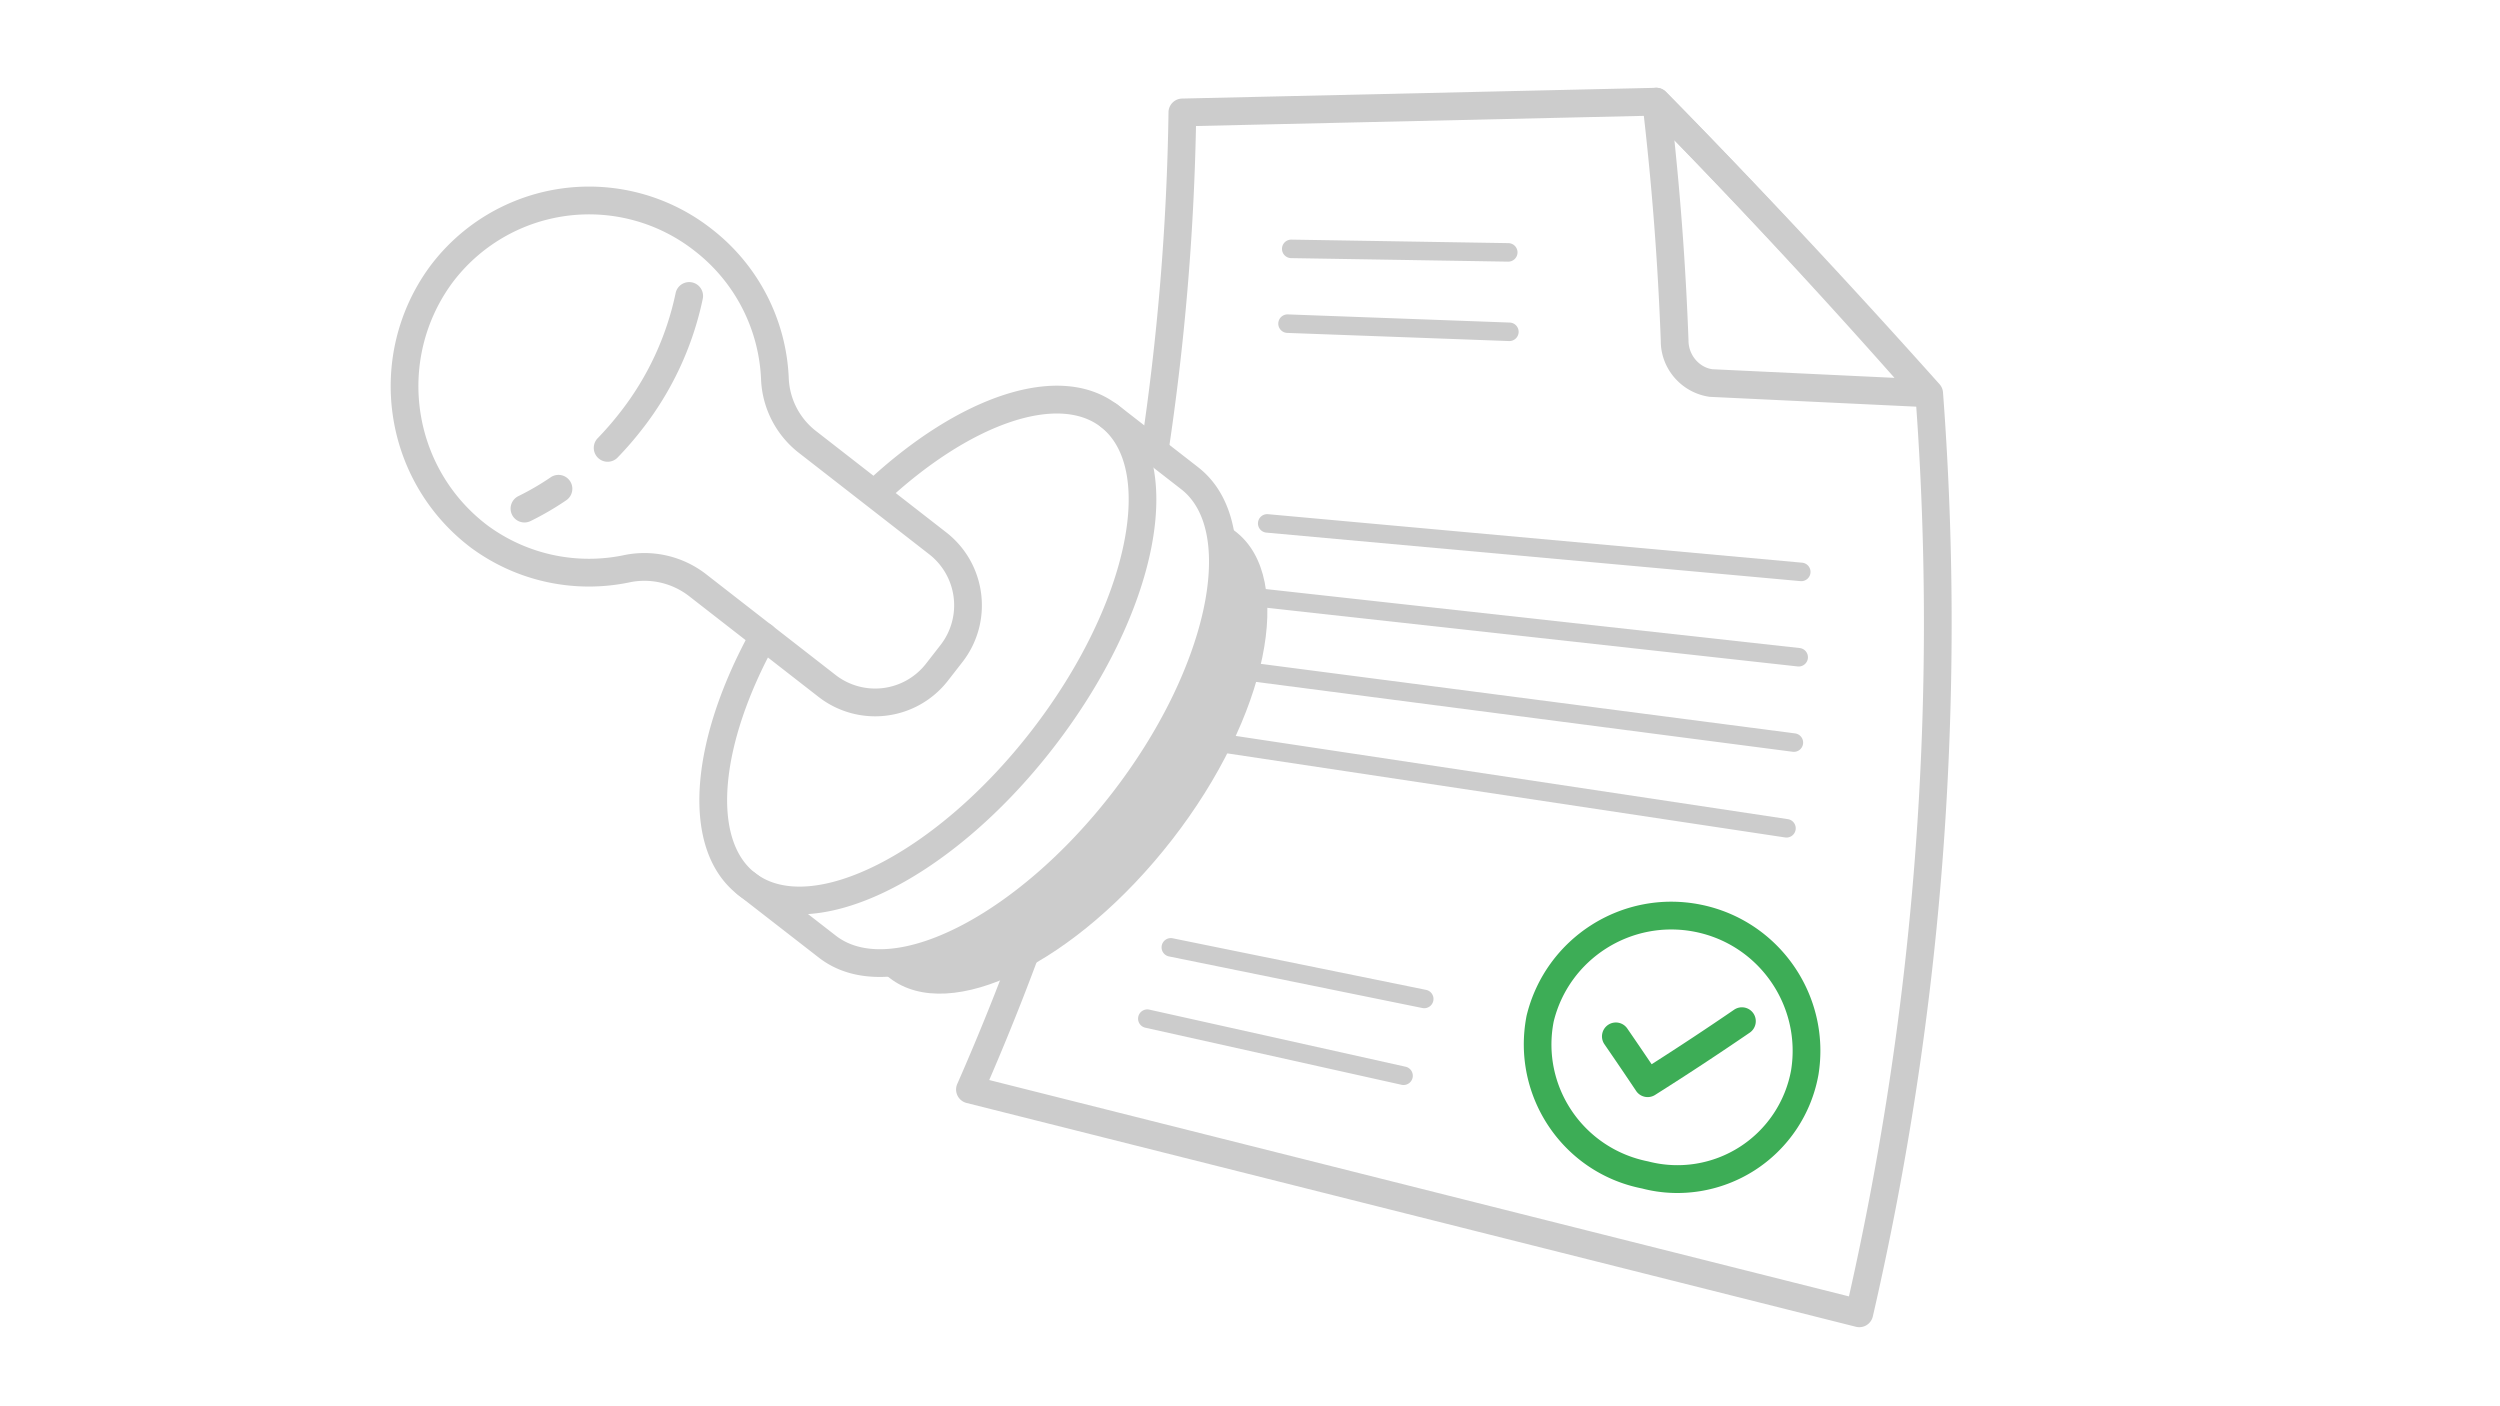 <svg width="256" height="144" viewBox="0 0 256 144" xmlns="http://www.w3.org/2000/svg"><g fill="none"><path d="M119.62 46.454a258.167 258.167 0 002.85-33.55l46.539-1.055c8.939 9.102 17.992 18.778 27.16 29.028a313.215 313.215 0 01-6.837 91.874l-88.036-22.156a258.38 258.38 0 006.694-17.156 1.42 1.42 0 10-2.68-.94 255.679 255.679 0 01-7.285 18.494c-.354.805.1 1.737.953 1.951l91.07 22.918a1.42 1.42 0 001.729-1.059 316.062 316.062 0 007.187-94.62 1.423 1.423 0 00-.357-.842c-9.455-10.581-18.79-20.556-28.006-29.925a1.419 1.419 0 00-1.043-.423l-48.516 1.1a1.42 1.42 0 00-1.387 1.4 255.32 255.32 0 01-2.843 34.536 1.42 1.42 0 002.807.426z" fill="#CCC"/><path d="M168.18 10.582a301.58 301.58 0 011.884 24.339c-.003 2.851 2.135 5.314 5.009 5.715l22.144 1.054c1.252.06 1.96-1.417 1.132-2.36-9.317-10.596-18.566-20.567-27.747-29.913-.949-.966-2.581-.181-2.422 1.165zm4.723 24.287a306.041 306.041 0 00-1.444-20.507 738.542 738.542 0 0122.535 24.33l-18.658-.884c-1.341-.193-2.435-1.453-2.433-2.939zM129.677 54.54l54.687 4.967a.947.947 0 00.171-1.888l-54.687-4.966a.947.947 0 00-.17 1.888zm-1.192 7.562l55.596 6.142a.947.947 0 00.207-1.884l-55.595-6.142a.947.947 0 00-.208 1.884zm-1.419 7.524l56.504 7.355a.947.947 0 00.244-1.88l-56.504-7.355a.947.947 0 00-.244 1.88zm-1.627 7.484l57.355 8.645a.947.947 0 00.282-1.874l-57.356-8.645a.947.947 0 00-.281 1.875zm6.769-50.678l22.223.36a.947.947 0 00.03-1.895l-22.222-.36a.947.947 0 00-.03 1.895zm-.398 7.658l22.716.834a.947.947 0 00.069-1.894l-22.715-.835a.947.947 0 00-.07 1.895zm-12.117 63.846l25.971 5.288a.948.948 0 00.377-1.858l-25.97-5.288a.948.948 0 00-.377 1.858zm-2.44 7.294l26.293 5.858a.948.948 0 00.411-1.85l-26.293-5.858a.948.948 0 00-.411 1.85z" fill="#CCC"/><path d="M173.605 95.426c6.532 1.32 10.858 7.568 9.805 14.156a11.848 11.848 0 01-5.274 7.87 11.817 11.817 0 01-9.36 1.477c-6.673-1.319-10.966-7.715-9.68-14.314 1.56-6.425 7.972-10.51 14.509-9.189zm12.606 14.622c1.304-8.1-4.013-15.786-12.044-17.41-8.032-1.622-15.909 3.396-17.844 11.37-1.6 8.201 3.695 16.09 11.82 17.691 3.87 1.016 8.076.353 11.521-1.85a14.705 14.705 0 006.547-9.801z" fill="#3DAD56"/><path d="M177.572 103.397a308.47 308.47 0 01-8.446 5.582 407.517 407.517 0 00-2.494-3.662 1.418 1.418 0 00-1.975-.362 1.423 1.423 0 00-.362 1.978 423.42 423.42 0 013.245 4.78 1.42 1.42 0 001.937.41 312.131 312.131 0 009.698-6.38 1.423 1.423 0 00.37-1.975 1.418 1.418 0 00-1.973-.371z" fill="#3DAD56"/><path d="M125.182 53.388s3.729 12.094-9.54 29.212c-13.27 17.117-25.896 16.492-25.896 16.492l1.363 1.061c6.19 4.796 19.119-1.573 28.905-14.16 9.787-12.587 12.702-26.747 6.53-31.543l-1.362-1.062z" fill="#CCC"/><path d="M90.548 51.562c8.71-8.19 17.786-11.26 22.177-7.838 5.638 4.391 2.739 18.395-7.102 31.105-9.833 12.699-22.67 18.965-28.31 14.555-4.427-3.44-3.691-13.039 2.11-23.536a1.423 1.423 0 00-.555-1.932 1.419 1.419 0 00-1.93.556c-6.397 11.576-7.242 22.591-1.37 27.156 7.312 5.716 21.625-1.272 32.299-15.057 10.68-13.793 13.91-29.398 6.602-35.091-5.838-4.55-16.256-1.026-25.865 8.01a1.423 1.423 0 00-.063 2.009 1.42 1.42 0 002.007.063z" fill="#CCC"/><path d="M75.569 91.628l8.272 6.426c7.31 5.693 21.617-1.32 32.279-15.095 10.627-13.73 13.852-29.357 6.629-35.066l-8.3-6.452a1.418 1.418 0 00-1.992.251 1.423 1.423 0 00.25 1.995L121 50.132c5.565 4.4 2.67 18.432-7.123 31.085-9.822 12.69-22.658 18.981-28.293 14.592l-8.274-6.428a1.418 1.418 0 00-1.992.252c-.48.62-.368 1.514.252 1.995z" fill="#CCC"/><path d="M80.772 38.797a20.378 20.378 0 00-7.89-15.344 20.328 20.328 0 00-28.892 3.875c-6.676 9.164-4.766 21.984 4.281 28.79a20.335 20.335 0 0016.293 3.494c2.1-.413 4.299.11 6.007 1.439l13.25 10.312a9.436 9.436 0 0013.256-1.673l1.474-1.893c3.205-4.122 2.467-10.065-1.648-13.275L83.651 44.21a7.219 7.219 0 01-2.879-5.412zM71.142 25.7a17.54 17.54 0 016.793 13.22 10.06 10.06 0 003.992 7.548L95.16 56.766a6.622 6.622 0 011.151 9.283l-1.475 1.895a6.6 6.6 0 01-9.273 1.173l-13.25-10.312a10.305 10.305 0 00-8.32-1.978 17.503 17.503 0 01-14.03-2.994c-7.792-5.86-9.44-16.922-3.686-24.819a17.498 17.498 0 0111.722-6.908A17.498 17.498 0 0171.142 25.7z" fill="#CCC"/><path d="M56.39 48.876a27.154 27.154 0 01-3.31 1.928 1.423 1.423 0 00-.65 1.902 1.419 1.419 0 001.9.65 29.993 29.993 0 003.656-2.129 1.423 1.423 0 00.376-1.975 1.418 1.418 0 00-1.973-.376zm12.792-18.851a29.667 29.667 0 01-5.69 12.21 32.153 32.153 0 01-2.289 2.638 1.423 1.423 0 00.032 2.01 1.418 1.418 0 002.008-.031 34.96 34.96 0 002.486-2.865A32.505 32.505 0 0071.96 30.61a1.42 1.42 0 10-2.779-.585z" fill="#CCC"/></g></svg>